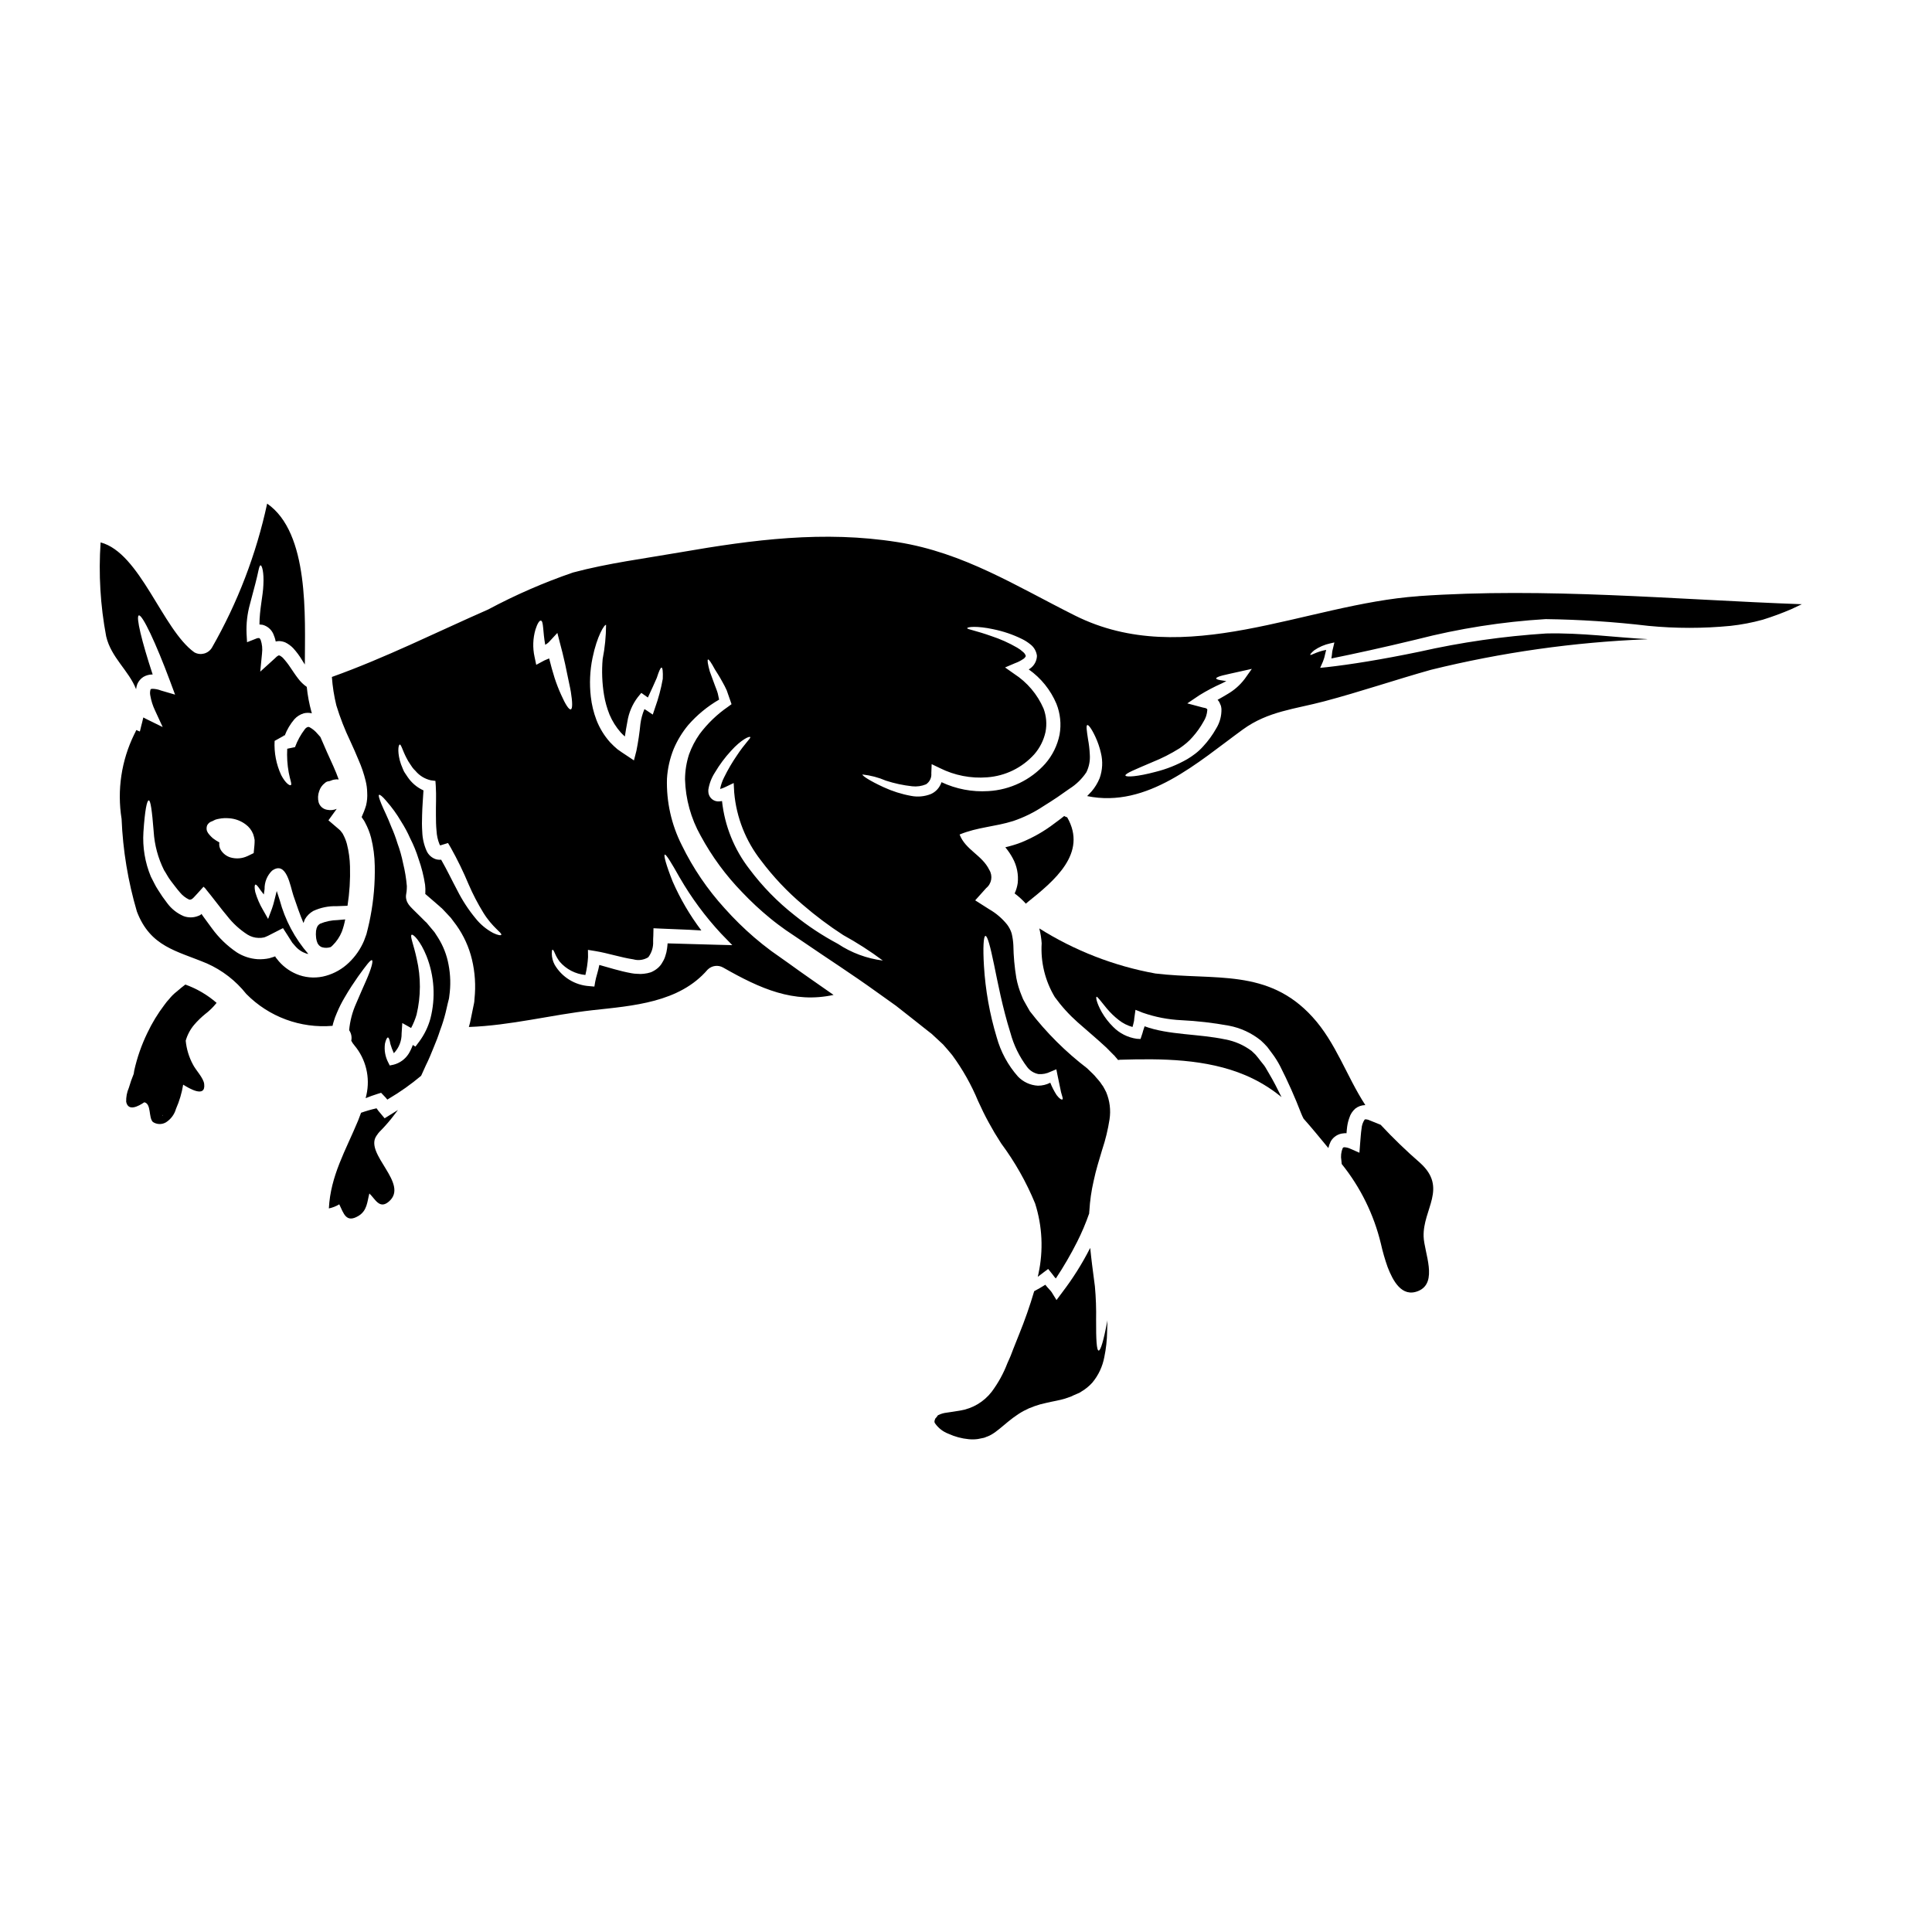 <?xml version="1.0" encoding="UTF-8"?>
<!-- Uploaded to: SVG Repo, www.svgrepo.com, Generator: SVG Repo Mixer Tools -->
<svg fill="#000000" width="800px" height="800px" version="1.1" viewBox="144 144 512 512" xmlns="http://www.w3.org/2000/svg">
 <g>
  <path d="m435.16 501.92c-0.547-0.023-0.703-2.949-0.68-8.047h-0.004c0.062-2.992-0.047-5.988-0.316-8.969-0.223-1.789-0.496-3.715-0.746-5.754-0.156-1.43-0.363-2.902-0.496-4.422-0.023 0.047-0.047 0.066-0.07 0.113h-0.004c-2.09 4.098-4.547 7.996-7.34 11.648l-1.516 2.039-1.289-2.086c-0.25-0.395-1-1.086-1.676-1.969-0.477 0.297-1 0.613-1.473 0.887-0.473 0.273-1 0.543-1.477 0.816v-0.004c-1.156 3.926-2.512 7.789-4.055 11.578-0.5 1.246-0.977 2.473-1.473 3.695l-0.703 1.836-0.273 0.633-0.199 0.453-0.395 0.887v-0.004c-1.031 2.711-2.438 5.266-4.172 7.59-2.059 2.668-5.059 4.445-8.383 4.981-1.406 0.25-2.586 0.395-3.672 0.566h-0.004c-0.707 0.086-1.398 0.293-2.035 0.613-0.023 0-0.066 0.023-0.09 0.023h-0.023l-0.477 0.629-0.293 0.34c-0.07 0.09 0 0.09-0.023 0.137h0.004c0.004 0.066-0.035 0.129-0.09 0.156-0.023 0.32-0.18 0.477 0.043 0.863 0.875 1.281 2.125 2.266 3.582 2.812 1.703 0.781 3.523 1.27 5.391 1.445 0.801 0.078 1.605 0.062 2.402-0.043l1.574-0.32c0.477-0.113 0.633-0.273 0.996-0.363 2.809-1.066 5.414-4.531 9.633-6.797l1.289-0.633c0.5-0.203 1.062-0.434 1.574-0.613 0.977-0.348 1.977-0.629 2.992-0.836 1.902-0.453 3.602-0.699 5.051-1.152 0.363-0.113 0.703-0.25 1.043-0.363l0.523-0.18 0.562-0.273 1.156-0.5 0.566-0.246 0.395-0.25v-0.004c1.125-0.652 2.141-1.477 3.008-2.445 1.605-1.938 2.688-4.254 3.152-6.731 0.469-2.242 0.719-4.527 0.746-6.82 0.047-1.039 0.066-2.039 0.066-2.988-0.023 0.113-0.039 0.227-0.043 0.34-0.93 5.035-1.742 7.731-2.262 7.731z"/>
  <path d="m500.84 444.32c0.043-0.59 0.09-1.18 0.18-1.812v0.004c0.109-0.773 0.301-1.535 0.566-2.266 0.285-0.949 0.832-1.797 1.574-2.449 0.75-0.594 1.676-0.922 2.629-0.93-0.008-0.035-0.016-0.074-0.023-0.109-4.918-7.57-7.75-16.496-13.98-23.293-11.809-12.938-25.871-9.586-41.645-11.484l0.004-0.004c-10.91-1.98-21.336-6.035-30.723-11.941 0.332 1.293 0.543 2.609 0.633 3.938-0.309 5 0.906 9.977 3.488 14.273 1.777 2.441 3.812 4.684 6.074 6.691 2.426 2.152 5.055 4.328 7.59 6.691l1.859 1.883 0.25 0.223 0.199 0.25 0.094 0.109 0.395 0.453 0.297 0.367c0.164-0.039 0.332-0.062 0.5-0.07 11.02-0.34 22.902-0.273 33.234 4.102 3.457 1.465 6.684 3.418 9.582 5.801-1.02-2.086-2.129-4.281-3.402-6.41-0.293-0.523-0.586-1.02-0.906-1.543-0.32-0.523-0.789-1.02-1.18-1.539-0.395-0.52-0.816-1.066-1.246-1.574-0.246-0.32-0.816-0.789-1.18-1.156v-0.004c-2.051-1.543-4.43-2.59-6.953-3.059-7.297-1.539-15-1.133-21.434-3.488 0 0.113-0.066 0.223-0.09 0.316l-0.293 0.887c-0.07 0.246-0.09 0.395-0.16 0.59l-0.52 1.574-0.996-0.055c-2.375-0.332-4.574-1.438-6.254-3.148-1.195-1.176-2.227-2.508-3.059-3.965-1.34-2.426-1.574-3.871-1.359-4.012 0.215-0.137 1.109 1.156 2.715 3.082h0.004c0.957 1.152 2.035 2.191 3.219 3.106 1.066 0.84 2.293 1.453 3.602 1.812l0.203-0.746 0.203-0.883 0.066-0.68 0.316-2.242 1.969 0.789v-0.004c3.277 1.141 6.703 1.805 10.172 1.965 4.219 0.207 8.422 0.691 12.574 1.449 3.125 0.582 6.051 1.938 8.52 3.938 0.605 0.547 1.184 1.129 1.723 1.742 0.395 0.543 0.789 1.09 1.199 1.609h0.004c0.82 1.086 1.547 2.238 2.172 3.445 2.07 4.078 3.934 8.258 5.574 12.527 0.203 0.5 0.395 0.93 0.637 1.383 2.172 2.426 4.277 5.031 6.57 7.793 0.137-0.613 0.352-1.207 0.633-1.766 0.703-1.234 1.977-2.035 3.394-2.133 0.266-0.051 0.535-0.051 0.785-0.027z"/>
  <path d="m190.83 406.78c-0.742 0.57-1.41 1.23-1.992 1.969-0.441 0.469-0.852 0.969-1.223 1.492-1.785 2.344-3.32 4.863-4.578 7.523-1.531 3.156-2.691 6.481-3.457 9.902-0.066 0.293-0.082 0.605-0.137 0.902-0.5 1.211-0.934 2.449-1.297 3.711-0.512 1.172-0.754 2.445-0.707 3.723 0.566 2.648 3.289 1.133 4.805 0.113 1.898 0.395 1.082 4.047 2.258 5.207v0.004c1.031 0.695 2.371 0.742 3.449 0.121 1.316-0.824 2.273-2.109 2.691-3.602 0.902-2.043 1.543-4.195 1.898-6.402 1.598 1.008 6.023 3.621 5.57-0.176-0.191-1.633-2.215-3.641-2.953-5.117-1.07-1.965-1.73-4.129-1.941-6.359 0.441-1.551 1.207-2.988 2.246-4.223 0.895-1.039 1.883-1.996 2.945-2.859 1.117-0.852 2.121-1.84 2.992-2.941-2.438-2.121-5.25-3.766-8.293-4.852-0.758 0.59-1.508 1.18-2.277 1.863zm-3.625 32.773c-0.059 0.043-0.121 0.078-0.188 0.105l0.125-0.176c0.027 0.02 0.039 0.051 0.062 0.07z"/>
  <path d="m244.23 444.34c0.105-0.152 0.23-0.297 0.363-0.426l0.297-0.297c0.742-0.789 1.109-1.133 1.812-1.969l0.453-0.543 0.227-0.273 0.133-0.137 0.047-0.066 0.789-1.02 1.113-1.453c-0.137 0.09-0.25 0.18-0.395 0.25-0.613 0.395-1.18 0.746-1.789 1.109l-1.359 0.84-1.34-1.609v0.004c-0.223-0.25-0.426-0.512-0.609-0.789-0.07-0.09-0.113-0.16-0.184-0.25h-0.004c-1.387 0.312-2.754 0.707-4.098 1.18-0.25 0.676-0.523 1.383-0.789 2.082-3.305 7.953-7.293 14.562-7.746 23.27h0.004c0.973-0.203 1.902-0.57 2.754-1.086 1.18 2.445 1.812 5.027 5.074 3.078 2.336-1.402 2.312-3.734 2.902-5.957 1.574 1.492 2.695 4.301 5.188 2.129 5.465-4.723-6.57-12.594-3.328-17.379 0.141-0.234 0.305-0.461 0.484-0.688z"/>
  <path d="m520.38 452.21c-3.676-3.191-7.176-6.57-10.492-10.129l-2.754-1.109-0.633-0.246c-0.18-0.023-0.363-0.066-0.496-0.09-0.297 0-0.273 0.023-0.363 0.066v-0.004c-0.477 0.719-0.758 1.543-0.816 2.402-0.18 1.18-0.246 2.426-0.363 3.738l-0.203 2.652-2.426-1.066c-0.477-0.223-0.992-0.355-1.516-0.391-0.344 0.023-0.297 0.023-0.5 0.246-0.418 1.035-0.535 2.164-0.34 3.262l0.09 0.93c4.973 6.184 8.516 13.383 10.375 21.094 0.473 2.109 1.07 4.191 1.793 6.231 1.383 3.582 3.738 8.113 8.09 6.344 5.414-2.195 1.574-10.262 1.449-14.434-0.238-7.285 6.422-12.855-0.895-19.496z"/>
  <path d="m228.12 389.49-0.227 0.543h-0.004c-0.023 0.203-0.066 0.398-0.133 0.59l-0.047 0.996c0 0.09 0.047 0.477 0.047 0.703v0.004c0.012 0.242 0.051 0.488 0.113 0.723 0.035 0.219 0.094 0.434 0.184 0.633 0.191 0.645 0.691 1.156 1.332 1.359 0.723 0.203 1.488 0.188 2.203-0.043 0.043-0.023 0.066-0.047 0.109-0.047 0.16-0.133 0.297-0.246 0.434-0.395 1.066-1.039 1.906-2.289 2.465-3.668 0.387-1.055 0.684-2.137 0.887-3.238-0.68 0.066-1.34 0.133-2.019 0.18-1.562 0.031-3.106 0.344-4.555 0.93-0.324 0.168-0.594 0.422-0.789 0.73z"/>
  <path d="m519.94 301.99c-30.062 2.106-61.918 19.73-91.098 5.117-15.543-7.773-29.41-16.652-46.992-19.441-19.598-3.106-38.199-0.656-57.547 2.695-9.492 1.652-19.168 2.879-28.477 5.367l-0.004 0.004c-7.734 2.656-15.242 5.93-22.457 9.789-13.73 6.027-27.277 12.824-41.414 17.879v-0.004c0.18 2.543 0.578 5.066 1.184 7.543 0.996 3.262 2.238 6.441 3.715 9.516 0.746 1.652 1.496 3.262 2.176 4.965 0.781 1.762 1.402 3.586 1.859 5.461 0.262 1.035 0.406 2.102 0.426 3.172 0.07 1.133-0.027 2.269-0.293 3.371-0.316 1.062-0.715 2.102-1.18 3.106 0.086 0.168 0.191 0.328 0.312 0.477 0.242 0.309 0.449 0.641 0.613 0.996 0.68 1.262 1.211 2.602 1.574 3.988 0.613 2.438 0.941 4.941 0.977 7.453 0.094 4.5-0.285 8.996-1.133 13.414-0.18 1.043-0.434 2.106-0.68 3.148l-0.395 1.574-0.633 1.719v0.004c-0.93 2.199-2.301 4.18-4.031 5.824-1.699 1.637-3.777 2.824-6.051 3.465-2.309 0.66-4.766 0.605-7.043-0.16-2.106-0.723-3.981-1.988-5.441-3.668l-0.477-0.59-0.246-0.297-0.113-0.156c-0.02-0.039-0.043-0.078-0.07-0.113l-0.066-0.18-0.16 0.066c-0.043 0.023-0.113 0.047-0.156 0.066l-0.156 0.047-0.363 0.113-0.727 0.223-0.004 0.004c-1.016 0.219-2.059 0.301-3.102 0.25-1.945-0.133-3.832-0.746-5.481-1.789-2.574-1.734-4.82-3.902-6.641-6.414-0.789-1.043-1.676-2.266-2.242-3.059l-0.273-0.395-0.156-0.223c-0.047-0.09-0.09-0.16-0.137-0.07s-0.156 0.16-0.246 0.227l-0.156 0.09-0.066 0.023-0.008 0.004c-0.078 0.043-0.164 0.078-0.25 0.109-1.254 0.523-2.66 0.555-3.938 0.09-1.75-0.742-3.269-1.949-4.391-3.488-0.875-1.121-1.684-2.293-2.426-3.508-0.723-1.066-1.289-2.402-1.883-3.492-1.551-3.734-2.223-7.773-1.965-11.809 0.395-5.902 0.93-8.34 1.406-8.383 0.477-0.043 0.863 2.606 1.316 8.312h-0.004c0.227 3.547 1.164 7.016 2.754 10.195 0.613 0.906 1.02 1.836 1.816 2.856 0.797 1.02 1.539 2.062 2.363 2.992h-0.004c0.66 0.816 1.5 1.477 2.449 1.926 0.23 0.051 0.473 0.02 0.68-0.094 0.258-0.156 0.488-0.355 0.68-0.59l0.84-0.906c0.547-0.59 1.09-1.18 1.633-1.812l-0.004 0.004c0.152 0.125 0.293 0.254 0.43 0.395l0.477 0.613 0.953 1.18c0.656 0.84 1.289 1.676 1.969 2.516 0.93 1.199 1.574 2.039 2.426 3.035 1.5 1.941 3.324 3.613 5.391 4.941 0.883 0.555 1.902 0.863 2.945 0.883 0.5 0.023 1.004-0.023 1.496-0.137l0.395-0.156 0.59-0.258c0.656-0.34 1.316-0.68 1.996-1.02l1.992-1.02 1.223 1.902 1.246 1.969 0.789 0.906v-0.004c0.781 0.914 1.801 1.594 2.941 1.969 0.172 0.055 0.348 0.094 0.523 0.113-3.582-4.117-6.18-8.996-7.59-14.27-0.273-0.816-0.52-1.609-0.789-2.426-0.434 1.574-0.746 3.238-1.246 4.621l-1.043 2.785-1.359-2.402v0.004c-0.875-1.484-1.559-3.07-2.039-4.723-0.246-1.18-0.203-1.859 0.023-1.969 0.227-0.109 0.699 0.453 1.336 1.43 0.273 0.34 0.566 0.746 0.906 1.18 0.07-0.477 0.113-0.91 0.203-1.43-0.047-1.824 0.664-3.59 1.969-4.871 3.852-2.805 4.848 4.148 5.664 6.574 0.863 2.582 1.746 5.074 2.676 7.293 0.109-0.316 0.223-0.656 0.363-0.973h-0.004c0.531-0.926 1.297-1.691 2.223-2.223 1.949-0.902 4.082-1.34 6.231-1.27 1.043-0.043 1.969-0.066 2.856-0.109h-0.004c0.543-3.449 0.762-6.938 0.66-10.422-0.047-2.008-0.32-4-0.816-5.941-0.227-0.859-0.555-1.688-0.977-2.469-0.07-0.168-0.16-0.324-0.273-0.465-0.082-0.09-0.156-0.191-0.227-0.293-0.168-0.25-0.375-0.473-0.609-0.656-0.934-0.789-1.863-1.574-2.809-2.402 0.723-1.02 1.473-2.016 2.195-3.035-0.793 0.336-1.672 0.422-2.516 0.25-1.086-0.164-1.977-0.941-2.285-1.992-0.25-0.984-0.195-2.019 0.156-2.969 0.266-0.848 0.789-1.594 1.496-2.129 0.27-0.266 0.617-0.434 0.996-0.477 0.395 0 0.977-0.395 1.496-0.434 0.387-0.082 0.785-0.094 1.18-0.043-0.789-2.242-1.969-4.723-3.102-7.227-0.59-1.316-1.156-2.652-1.746-4.012l-0.746-0.84-0.004 0.004c-0.57-0.703-1.27-1.289-2.059-1.727-0.168-0.109-0.375-0.141-0.566-0.09-0.289 0.113-0.539 0.301-0.727 0.543-1.113 1.453-2 3.066-2.629 4.781l-2.062 0.43c-0.113 2.109 0.016 4.223 0.395 6.297 0.34 1.883 0.93 3.172 0.543 3.352-0.297 0.16-1.383-0.473-2.516-2.625v0.004c-1.324-2.848-1.934-5.973-1.766-9.109l2.449-1.363v0.004c0.035-0.066 0.062-0.137 0.09-0.207v0.07l0.047 0.043 0.09 0.047c0.598-1.578 1.465-3.043 2.559-4.328 0.668-0.746 1.535-1.293 2.496-1.574 0.707-0.172 1.441-0.172 2.148 0-0.043-0.113-0.066-0.227-0.109-0.344-0.605-2.18-1.023-4.406-1.25-6.66-0.887-0.613-1.664-1.371-2.309-2.242-0.746-0.953-1.359-1.926-2.016-2.879v0.004c-0.586-0.898-1.246-1.75-1.969-2.539-0.141-0.152-0.301-0.281-0.477-0.395-0.109-0.109-0.242-0.188-0.391-0.23-0.203-0.113-0.203-0.023-0.34-0.043-0.137 0.133-0.273 0.133-0.457 0.297-0.184 0.16-0.363 0.363-0.543 0.52l-3.828 3.469 0.477-4.871-0.004-0.004c0.152-1.191 0.031-2.402-0.359-3.543-0.203-0.395-0.316-0.453-0.363-0.477-0.305-0.031-0.609 0.027-0.883 0.164l-2.363 0.93-0.133-2.363h0.004c-0.105-2.582 0.191-5.164 0.879-7.656 0.543-2.109 1.043-3.938 1.449-5.484 0.789-2.879 0.953-4.871 1.406-4.871 0.344 0.047 0.91 1.789 0.723 5.188-0.09 2.809-1.039 6.527-1.039 10.488 0.273 0.023 0.543 0.047 0.859 0.09v0.004c1.25 0.34 2.281 1.223 2.809 2.402 0.289 0.645 0.504 1.324 0.637 2.016 0.312-0.07 0.629-0.109 0.949-0.113 0.555 0.027 1.098 0.148 1.609 0.363 0.777 0.383 1.48 0.898 2.082 1.52 0.883 0.969 1.664 2.023 2.336 3.148 0.25 0.395 0.5 0.816 0.746 1.18 0.023-12.574 1.223-34.895-9.988-42.641-2.887 13.406-7.824 26.281-14.637 38.18-0.969 1.605-3.039 2.148-4.668 1.227-8.449-6.074-14.34-26.371-24.828-29.125v-0.004c-0.57 8.328-0.078 16.695 1.473 24.902 1.316 5.644 6.004 9.055 7.926 14.004 0.051-0.461 0.156-0.91 0.32-1.34 0.332-0.793 0.898-1.465 1.629-1.926 0.668-0.387 1.426-0.605 2.199-0.633h0.246c-2.902-8.812-4.488-15.383-3.668-15.652 0.93-0.297 4.508 7.293 8.289 17.445l1.316 3.543-3.738-1.09v-0.004c-0.723-0.281-1.488-0.434-2.266-0.453-0.523 0.09-0.363 0.023-0.5 0.18v0.004c-0.148 0.512-0.172 1.051-0.066 1.574 0.238 1.406 0.672 2.769 1.293 4.055l1.996 4.328-4.387-2.156c-0.246-0.109-0.496-0.273-0.746-0.395 0 0.113-0.066 0.246-0.09 0.363-0.133 0.633-0.293 1.223-0.43 1.742l-0.395 1.629-0.953-0.395v0.004c-0.16 0.383-0.336 0.754-0.535 1.121-3.41 6.953-4.582 14.789-3.356 22.434 0.34 8.316 1.703 16.555 4.055 24.539 3.582 9.383 10.512 10.379 18.5 13.734v-0.004c4.106 1.812 7.703 4.594 10.488 8.109 5.988 6.074 14.363 9.172 22.863 8.453 0.09-0.395 0.18-0.789 0.273-1.043h-0.004c0.242-0.816 0.535-1.621 0.883-2.398 0.566-1.355 1.223-2.672 1.969-3.938 1.34-2.336 2.606-4.191 3.648-5.688 2.129-2.945 3.285-4.488 3.668-4.328 0.383 0.156-0.109 2.172-1.574 5.484-0.723 1.676-1.652 3.691-2.625 6.027v-0.004c-0.996 2.231-1.617 4.613-1.84 7.047 0.562 0.812 0.766 1.816 0.566 2.785 0.227 0.449 0.508 0.871 0.84 1.246 3.043 3.641 4.219 8.492 3.172 13.121-0.066 0.293-0.133 0.562-0.203 0.859 1.02-0.43 2.086-0.789 3.148-1.133l0.949-0.293 1.18 1.242c0.16 0.18 0.32 0.363 0.477 0.566 0.117-0.066 0.234-0.141 0.34-0.223 3.027-1.781 5.898-3.812 8.586-6.07l0.043-0.07 0.137-0.293c0.363-0.789 0.723-1.609 1.086-2.406 0.789-1.574 1.43-3.148 2.062-4.723 0.316-0.789 0.633-1.574 0.949-2.363 0.316-0.789 0.523-1.52 0.789-2.266v0.004c0.566-1.5 1.043-3.027 1.43-4.578 0.18-0.816 0.395-1.605 0.562-2.426l0.297-1.18 0.07-0.316c0-0.047 0.066-0.547 0.066-0.547 0.398-2.769 0.328-5.59-0.207-8.336-0.461-2.516-1.395-4.918-2.754-7.086-0.32-0.496-0.633-0.973-0.953-1.473-0.43-0.52-0.883-1.043-1.316-1.574l-0.656-0.789-0.066-0.09-0.113-0.113-0.34-0.309c-0.453-0.477-0.93-0.93-1.383-1.383-0.453-0.453-0.91-0.906-1.363-1.34l-0.699-0.699h0.004c-0.328-0.316-0.633-0.656-0.906-1.02l-0.297-0.477c-0.145-0.246-0.25-0.512-0.316-0.785-0.125-0.434-0.156-0.891-0.094-1.336 0.031-0.312 0.078-0.621 0.141-0.93 0.043-0.434 0.066-0.91 0.066-1.383v0.004c-0.172-2.043-0.504-4.062-0.996-6.051-0.359-1.805-0.859-3.578-1.496-5.301-0.453-1.492-1-2.953-1.633-4.375-0.996-2.629-2.082-4.668-2.648-6.098-0.566-1.43-0.816-2.242-0.59-2.363 0.223-0.117 0.887 0.395 1.883 1.574l-0.004 0.004c1.508 1.703 2.844 3.547 3.988 5.512 0.898 1.402 1.688 2.871 2.359 4.394 0.906 1.77 1.66 3.613 2.246 5.512 0.789 2.219 1.367 4.512 1.723 6.84 0.082 0.723 0.105 1.449 0.066 2.176-0.02 0.082-0.027 0.164-0.023 0.25 0.035 0.035 0.074 0.066 0.113 0.09l0.656 0.566c0.5 0.434 0.977 0.84 1.473 1.27l1.52 1.316 0.363 0.34 0.203 0.156 0.336 0.336 0.703 0.746c0.453 0.5 0.93 1 1.402 1.496 0.5 0.656 0.977 1.316 1.477 1.969l0.004 0.004c1.941 2.727 3.34 5.797 4.121 9.051 0.82 3.418 1.051 6.953 0.68 10.445l-0.047 0.676v0.066l-0.066 0.367-0.023 0.156-0.066 0.297-0.246 1.199c-0.156 0.816-0.344 1.629-0.5 2.445-0.137 0.766-0.316 1.523-0.543 2.266 11.078-0.395 21.703-3.195 32.691-4.441 10.762-1.18 23.066-1.996 30.586-10.762v0.004c1.094-1.094 2.785-1.316 4.125-0.547 9.879 5.641 18.691 9.535 29.25 7.25-4.078-2.859-8.113-5.621-11.938-8.406-1.543-1.086-3.059-2.152-4.578-3.238-1.652-1.223-3.059-2.363-4.512-3.602-2.769-2.387-5.383-4.953-7.816-7.684-4.57-5.008-8.402-10.648-11.371-16.742-2.766-5.453-4.121-11.516-3.938-17.625 0.164-2.742 0.777-5.434 1.812-7.977 0.965-2.246 2.25-4.348 3.809-6.231 2.344-2.688 5.113-4.969 8.199-6.754-0.109-0.52-0.223-1.062-0.34-1.574-0.203-0.789-0.543-1.539-0.789-2.219-0.52-1.449-0.973-2.672-1.336-3.648-0.566-2.016-0.703-3.102-0.477-3.191 0.227-0.09 0.859 0.84 1.836 2.648 0.566 0.906 1.223 1.883 1.969 3.285h0.004c0.426 0.734 0.809 1.488 1.156 2.262 0.316 0.91 0.633 1.863 0.996 2.859l0.273 0.789-0.93 0.68c-2.883 1.984-5.426 4.426-7.523 7.227-1.172 1.664-2.117 3.477-2.809 5.391-0.691 2.133-1.047 4.356-1.066 6.594 0.145 5.254 1.566 10.395 4.148 14.977 2.957 5.465 6.652 10.5 10.988 14.957 2.328 2.457 4.809 4.766 7.43 6.91 1.316 1.086 2.785 2.176 4.121 3.125 1.543 1.043 3.082 2.086 4.644 3.129 6.258 4.301 12.816 8.492 19.508 13.316 1.676 1.18 3.379 2.402 5.055 3.606 1.652 1.312 3.328 2.606 5.008 3.938l2.516 1.996 1.266 0.996 0.32 0.25 0.156 0.109 0.32 0.273 0.586 0.547 2.336 2.172c0.789 0.863 1.633 1.883 2.426 2.832h-0.004c2.758 3.758 5.055 7.836 6.84 12.145 0.91 1.996 1.816 3.871 2.832 5.711l1.539 2.715 1.766 2.832 0.004 0.004c3.637 4.902 6.652 10.234 8.973 15.879 1.922 6.027 2.223 12.449 0.883 18.629-0.043 0.273-0.133 0.543-0.18 0.816 0.523-0.395 1.02-0.789 1.574-1.199l1.18-0.887 1.219 1.52v-0.004c0.133 0.16 0.254 0.328 0.367 0.5 0.129 0.184 0.281 0.348 0.453 0.496 2.062-3.102 3.938-6.324 5.617-9.652 1.242-2.453 2.316-4.988 3.219-7.586 0-0.227 0-0.453 0.043-0.656v-0.004c0.152-2.672 0.531-5.324 1.133-7.93 0.633-3.035 1.473-5.598 2.285-8.359h0.004c0.863-2.602 1.508-5.269 1.926-7.977 0.371-2.434 0.062-4.922-0.887-7.195-0.273-0.543-0.566-1.109-0.863-1.609-0.395-0.473-0.566-0.883-1.086-1.473l-0.789-0.906-0.395-0.477-0.066-0.043v0.004c-0.07-0.09-0.145-0.176-0.227-0.254l-1.629-1.574c-5.699-4.359-10.805-9.445-15.184-15.133l-1.043-1.836-0.52-0.93-0.273-0.523-0.113-0.297-0.227-0.562v0.004c-0.629-1.504-1.098-3.066-1.402-4.668-0.477-2.863-0.738-5.758-0.785-8.66-0.051-1.062-0.203-2.117-0.453-3.148-0.266-0.855-0.68-1.652-1.223-2.363-1.312-1.621-2.914-2.988-4.723-4.027l-3.715-2.363 2.902-3.238h-0.004c1.461-1.168 1.82-3.238 0.84-4.828-1.906-3.938-6.297-5.277-7.871-9.379 4.758-1.969 9.336-2.039 14.23-3.582h-0.004c2.824-0.957 5.512-2.281 7.996-3.934 1.223-0.723 2.492-1.605 3.672-2.363 1.109-0.789 2.195-1.539 3.238-2.266h0.004c1.777-1.121 3.297-2.602 4.461-4.352 0.719-1.465 1.031-3.094 0.906-4.723-0.062-1.367-0.223-2.731-0.477-4.078-0.34-2.266-0.543-3.602-0.18-3.715 0.297-0.09 1.109 0.906 2.129 3.106 0.645 1.375 1.141 2.82 1.473 4.301 0.551 2.215 0.43 4.543-0.34 6.691-0.52 1.27-1.238 2.449-2.129 3.492-0.395 0.43-0.789 0.84-1.18 1.242 15.996 3.285 29.367-9.016 41.262-17.648 6.691-4.867 13.797-5.391 21.613-7.477 9.492-2.516 18.781-5.688 28.23-8.34h-0.004c18.703-4.606 37.824-7.316 57.074-8.09 0.113-0.023 0.227-0.023 0.344-0.043-8.406-0.434-17.539-1.723-26.871-1.496h-0.004c-11.293 0.719-22.516 2.332-33.555 4.824-9.902 2.062-18.422 3.422-24.562 4.102l-1.766 0.18 0.723-1.652 0.004 0.004c0.273-0.684 0.477-1.391 0.613-2.113 0.09-0.34 0.156-0.676 0.246-0.996-2.695 0.5-4.055 1.574-4.215 1.289-0.066-0.09 0.273-0.52 1.043-1.18v0.004c1.281-0.883 2.719-1.508 4.234-1.836l1.113-0.25-0.32 1.363c-0.066 0.273-0.137 0.543-0.203 0.84s-0.09 0.699-0.133 1.086c-0.047 0.297-0.09 0.609-0.137 0.953 5.844-1.18 13.57-2.859 22.656-5.055v-0.004c11.176-2.871 22.602-4.668 34.121-5.367 9.102 0.121 18.191 0.719 27.234 1.789 7.238 0.703 14.531 0.703 21.773 0 2.887-0.316 5.742-0.859 8.539-1.633 2.562-0.797 5.082-1.727 7.547-2.785 0.883-0.395 1.574-0.746 2.062-0.973l0.746-0.344c-33.773-1.219-67.953-4.512-101.58-2.148zm-320.97 60.613h-0.004c0.285-0.48 0.75-0.832 1.293-0.977 0.223-0.113 0.477-0.223 0.789-0.395l-0.004 0.004c0.328-0.113 0.66-0.195 1-0.25 0.883-0.172 1.781-0.219 2.676-0.137 1.59 0.105 3.117 0.672 4.394 1.633 0.883 0.645 1.562 1.523 1.969 2.535 0.18 0.512 0.312 1.039 0.395 1.574 0.008 0.453-0.008 0.91-0.047 1.363l-0.203 2.129-1.629 0.789-0.004-0.004c-1.41 0.668-3.012 0.797-4.512 0.363-1.062-0.324-1.973-1.023-2.559-1.969-0.367-0.602-0.508-1.316-0.391-2.016-0.598-0.316-1.168-0.68-1.703-1.09-0.328-0.289-0.641-0.598-0.926-0.93-0.281-0.297-0.504-0.641-0.66-1.02-0.164-0.539-0.121-1.121 0.121-1.633zm47.055 57.949c0.25-1.086 0.566-1.633 0.789-1.609 0.219 0.023 0.453 0.613 0.633 1.676l-0.004 0.004c0.246 0.852 0.555 1.684 0.93 2.488 1.352-1.395 2.094-3.269 2.059-5.211l0.18-2.785 2.336 1.316v-0.004c0.605-1.125 1.09-2.312 1.449-3.539 1.152-4.848 1.172-9.895 0.047-14.75-0.816-3.828-1.859-6.098-1.359-6.41 0.395-0.273 2.332 1.629 3.938 5.617v-0.004c2.09 5.281 2.457 11.09 1.043 16.59-0.598 2.188-1.598 4.246-2.945 6.07l-1.02 1.359-0.703-0.43c-0.289 0.816-0.66 1.598-1.109 2.336-0.906 1.418-2.312 2.441-3.938 2.875l-1.062 0.223-0.395-0.789v0.004c-0.812-1.543-1.117-3.301-0.867-5.027zm55.012-102.25c1.18-5.754 3.148-8.883 3.578-8.703v0.004c-0.016 3.039-0.316 6.07-0.906 9.051-0.273 3.168-0.152 6.356 0.363 9.496 0.297 1.793 0.785 3.551 1.465 5.242 0.73 1.723 1.734 3.316 2.969 4.723 0.344 0.395 0.727 0.723 1.09 1.062 0.223-1.316 0.395-2.648 0.676-3.988 0.375-2.34 1.32-4.551 2.754-6.434l0.93-1.133 0.996 0.703c0.258 0.16 0.508 0.332 0.746 0.52 1.02-2.195 1.816-3.938 2.363-5.211 0.562-1.766 0.996-2.754 1.266-2.715 0.273 0.039 0.395 1.109 0.316 2.988v-0.004c-0.461 2.625-1.152 5.203-2.059 7.707l-0.59 1.762-1.574-1.062c-0.203-0.137-0.434-0.273-0.633-0.395v0.004c-0.527 1.246-0.887 2.555-1.066 3.894-0.234 2.406-0.59 4.793-1.062 7.16l-0.656 2.539-2.109-1.406c-0.746-0.496-1.496-0.973-2.219-1.516l-0.004 0.004c-0.703-0.59-1.367-1.215-1.992-1.883-1.555-1.746-2.785-3.754-3.625-5.938-0.746-1.969-1.242-4.023-1.477-6.117-0.402-3.453-0.25-6.949 0.461-10.355zm-26.371 72.93v0.004c-1.797-0.961-3.379-2.281-4.644-3.875-1.891-2.289-3.516-4.785-4.852-7.438-1.359-2.539-2.695-5.367-4.258-8.09h-0.004c-0.477 0.043-0.961-0.004-1.422-0.137-1.078-0.363-1.957-1.16-2.426-2.195-0.707-1.59-1.098-3.297-1.156-5.031-0.098-1.473-0.109-2.945-0.043-4.418 0.043-2.363 0.273-4.691 0.363-6.594l-0.004 0.004c-1.688-0.766-3.129-1.984-4.172-3.516-0.273-0.395-0.52-0.789-0.789-1.18-0.27-0.395-0.395-0.789-0.566-1.156l0.004-0.004c-0.305-0.68-0.555-1.383-0.75-2.106-0.68-2.719-0.297-4.125-0.023-4.191 0.395-0.066 0.723 1.496 1.789 3.543h0.004c0.285 0.582 0.617 1.145 0.996 1.676 0.18 0.297 0.395 0.59 0.613 0.906s0.496 0.566 0.789 0.863h-0.004c1.043 1.254 2.469 2.129 4.059 2.488l1.223 0.16 0.09 1.289c0.18 2.754 0 5.117 0.043 7.871 0 1.34 0.023 2.695 0.156 4.055l0.004 0.004c0.059 1.23 0.324 2.441 0.789 3.582 0.09 0.156 0.156 0.246 0.18 0.297h0.012c0.125-0.027 0.246-0.066 0.363-0.113l1.699-0.523 0.723 1.223c1.777 3.168 3.363 6.438 4.762 9.789 1.105 2.555 2.391 5.031 3.848 7.406 2.449 3.988 5.031 5.391 4.781 5.902-0.07 0.211-0.891 0.141-2.18-0.492zm13.641-72.23-2.199 1.18-0.453-2.148v0.004c-0.52-2.387-0.434-4.863 0.25-7.207 0.5-1.574 1.043-2.426 1.43-2.363 0.746 0.09 0.5 2.922 1.156 6.41v0.004c0.328-0.18 0.633-0.398 0.906-0.656l2.309-2.492 0.863 3.348c0.156 0.613 0.316 1.246 0.496 1.906 0.5 2.016 0.93 3.965 1.27 5.731 0.344 1.766 0.723 3.285 0.949 4.644 0.434 2.676 0.477 4.445 0 4.625-0.477 0.18-1.43-1.27-2.562-3.828-0.676-1.484-1.266-3.004-1.766-4.555-0.496-1.574-0.973-3.285-1.426-5.117-0.547 0.246-1 0.43-1.227 0.52zm35.863 57.641h0.004c3.066 5.301 6.719 10.242 10.883 14.73l3.012 3.102-4.281-0.109c-4.012-0.113-8.336-0.25-12.867-0.363-0.023 0.473-0.09 0.973-0.156 1.473h-0.004c-0.07 0.586-0.203 1.16-0.395 1.719-0.172 0.625-0.438 1.219-0.785 1.77-0.32 0.613-0.762 1.16-1.293 1.609-0.535 0.449-1.141 0.816-1.789 1.086-0.602 0.199-1.227 0.332-1.859 0.395-0.57 0.074-1.145 0.082-1.719 0.02-0.527-0.008-1.055-0.059-1.574-0.16-3.262-0.59-5.981-1.516-8.516-2.195-0.32 1.719-0.863 3.125-1.086 4.398l-0.227 1.336-1.266-0.113-0.004-0.004c-3.848-0.223-7.324-2.356-9.266-5.684-0.477-0.895-0.73-1.891-0.75-2.902 0-0.656 0.043-1.02 0.18-1.066 0.137-0.047 0.363 0.273 0.609 0.887h0.004c0.332 0.805 0.766 1.566 1.289 2.262 1.727 2.023 4.176 3.293 6.82 3.543 0.375-1.551 0.609-3.129 0.703-4.723l-0.023-1.93 1.969 0.32c3.309 0.543 6.754 1.699 10.086 2.195h-0.004c1.332 0.375 2.762 0.172 3.938-0.562 0.898-1.188 1.355-2.656 1.289-4.148 0-0.5 0-0.996 0.043-1.496l0.047-2.039 1.859 0.09c2.625 0.113 5.211 0.227 7.703 0.32 1.062 0.066 2.106 0.113 3.125 0.18-3.039-4.016-5.594-8.375-7.613-12.988-1.719-4.328-2.426-6.981-2.082-7.117 0.344-0.137 1.777 2.207 3.996 6.168zm80.977 15.387c0.543-0.07 1.312 2.879 2.285 7.59 0.977 4.711 2.195 11.238 4.328 18.059h0.004c0.883 3.312 2.41 6.422 4.488 9.152 0.734 0.945 1.789 1.59 2.969 1.812 1.086 0.082 2.172-0.129 3.148-0.613l1.574-0.656 0.277 1.406c0.395 1.969 0.746 3.582 0.973 4.668 0.297 1.109 0.59 1.766 0.363 1.906-0.227 0.137-0.789-0.16-1.539-1.156l-0.004-0.004c-0.664-1.031-1.227-2.125-1.676-3.266-1.016 0.527-2.144 0.797-3.289 0.789-2-0.109-3.887-0.977-5.277-2.426-2.652-2.996-4.578-6.562-5.641-10.422-1.855-6.137-2.984-12.473-3.371-18.871-0.297-4.887-0.113-7.902 0.387-7.969zm-39.086 2.106h0.004c-4.074-2.168-7.938-4.715-11.531-7.609-4.492-3.527-8.5-7.633-11.918-12.203-4.051-5.223-6.57-11.465-7.273-18.035-0.23 0.047-0.465 0.074-0.703 0.09-1.367 0.129-2.609-0.801-2.875-2.148-0.051-0.316-0.066-0.633-0.047-0.953 0.254-1.625 0.848-3.176 1.746-4.555 1.223-2.062 2.656-3.992 4.281-5.754 2.648-2.949 4.941-4.012 5.098-3.606 0.113 0.297-1.453 1.656-3.543 4.824v0.004c-1.273 1.848-2.406 3.785-3.394 5.801-0.5 0.98-0.859 2.023-1.07 3.106 0.477-0.129 0.941-0.305 1.383-0.523l2.219-1.062 0.137 2.559h0.004c0.574 6.555 3.043 12.805 7.106 17.984 3.242 4.316 6.957 8.254 11.082 11.734 3.371 2.906 6.934 5.578 10.672 8 3.656 2.012 7.176 4.269 10.523 6.766-4.254-0.535-8.328-2.047-11.898-4.418zm58.738-55.461c-0.57 2.852-1.875 5.508-3.785 7.703-3.867 4.336-9.305 6.953-15.109 7.273-4.262 0.27-8.527-0.543-12.391-2.363-0.102 0.309-0.234 0.602-0.395 0.883-0.535 1.012-1.398 1.809-2.445 2.266-1.664 0.656-3.481 0.824-5.238 0.477-2.516-0.457-4.969-1.234-7.293-2.309-3.781-1.742-5.688-3.059-5.574-3.352l0.004-0.004c2.137 0.23 4.231 0.781 6.207 1.633 2.258 0.734 4.59 1.234 6.953 1.492 1.25 0.141 2.512-0.039 3.672-0.52 0.973-0.637 1.516-1.762 1.406-2.922l0.09-2.426 2.219 1.066c3.863 1.926 8.18 2.766 12.48 2.426 4.805-0.34 9.289-2.531 12.508-6.113 1.469-1.688 2.488-3.719 2.965-5.902 0.402-2.078 0.223-4.227-0.52-6.207-1.633-3.769-4.344-6.969-7.793-9.199l-2.406-1.695 2.652-1.133c0.727-0.258 1.422-0.605 2.062-1.039 0.344-0.188 0.617-0.48 0.785-0.836-0.113-0.422-0.359-0.797-0.699-1.066-0.488-0.457-1.031-0.852-1.609-1.184-2.168-1.254-4.461-2.277-6.84-3.059-4.012-1.43-6.32-1.789-6.391-2.062-0.043-0.395 2.629-0.676 6.91 0.246v0.004c2.637 0.531 5.195 1.398 7.609 2.586 0.785 0.383 1.523 0.855 2.203 1.406 0.98 0.734 1.617 1.84 1.766 3.059-0.039 1.363-0.73 2.625-1.859 3.394-0.102 0.074-0.207 0.141-0.316 0.203 3.25 2.293 5.793 5.445 7.34 9.109 1.031 2.59 1.32 5.418 0.832 8.164zm49.008-14.68-0.004-0.004c-1.203 1.578-2.707 2.898-4.418 3.898-0.883 0.543-1.812 1.062-2.715 1.574 0.203 0.191 0.371 0.422 0.496 0.676 0.137 0.297 0.273 0.59 0.395 0.91h-0.004c0.07 0.277 0.117 0.555 0.141 0.84 0.047 1.828-0.441 3.633-1.406 5.188-0.957 1.703-2.113 3.289-3.445 4.723-0.645 0.723-1.355 1.383-2.129 1.969-0.672 0.516-1.375 0.992-2.106 1.426-2.621 1.496-5.434 2.625-8.363 3.352-4.801 1.289-7.871 1.453-7.996 0.977-0.133-0.543 2.719-1.652 7.117-3.543h-0.004c2.516-1.004 4.934-2.234 7.227-3.672 0.66-0.449 1.297-0.93 1.906-1.449 0.566-0.48 1.094-1.008 1.574-1.574 1.105-1.242 2.07-2.602 2.875-4.055 0.578-0.906 0.922-1.941 0.996-3.016 0.023-0.363-0.09-0.227-0.113-0.395-0.156-0.023-0.199-0.133-0.395-0.18l-0.656-0.133-4.133-1.102 3.191-2.152c1.914-1.184 3.906-2.234 5.961-3.148 0.41-0.191 0.812-0.402 1.199-0.637-0.312-0.012-0.621-0.051-0.93-0.113-1.129-0.137-1.766-0.344-1.766-0.566 0-0.223 0.59-0.5 1.699-0.789s2.719-0.609 4.602-1.043l3.148-0.699z"/>
  <path d="m412.89 380.77c1.082 0.809 2.082 1.719 2.988 2.723 0.078-0.102 0.172-0.195 0.273-0.273 7.227-5.777 16.137-13.074 10.672-22.613-0.043-0.023-0.09-0.023-0.113-0.047h-0.004c-0.238-0.066-0.469-0.172-0.676-0.312-0.789 0.609-1.543 1.223-2.449 1.859v-0.004c-2.746 2.125-5.773 3.863-8.992 5.164-1.359 0.52-2.75 0.941-4.168 1.27 0.734 0.879 1.379 1.828 1.926 2.832 1.137 2.035 1.609 4.375 1.355 6.691-0.141 0.938-0.414 1.852-0.812 2.711z"/>
 </g>
</svg>